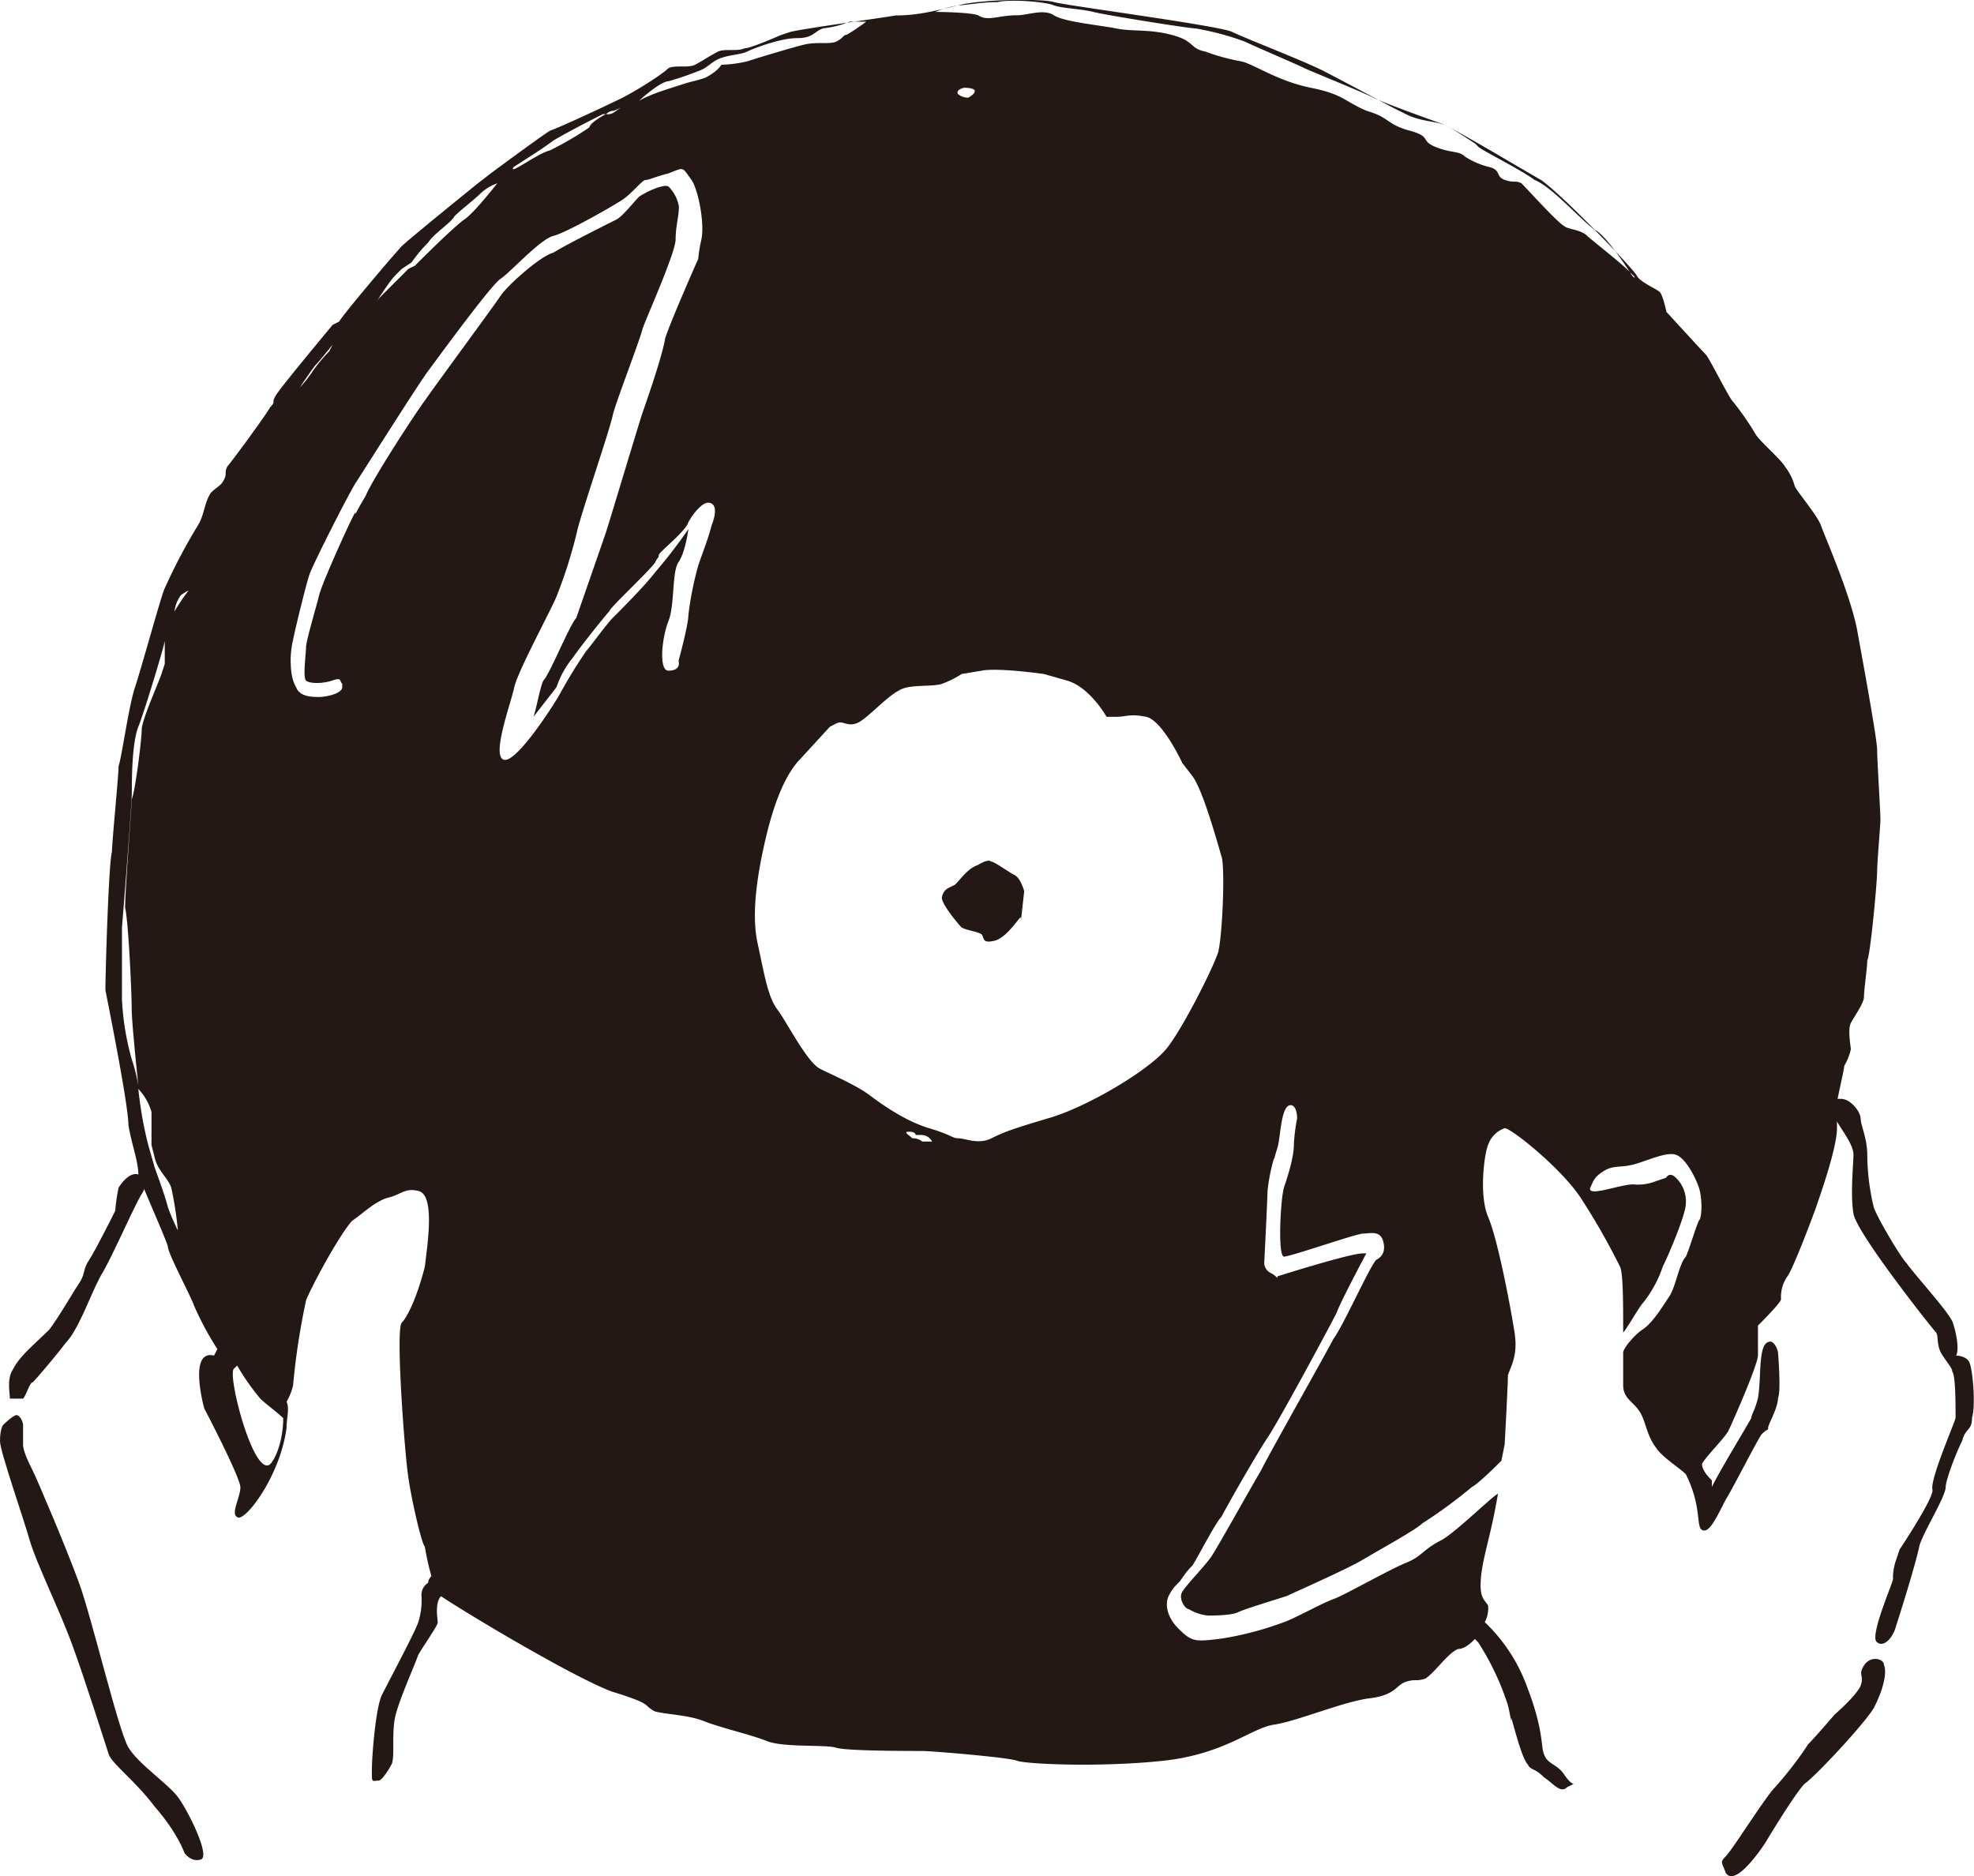 <svg xmlns="http://www.w3.org/2000/svg" viewBox="0 0 388.42 369.19"><defs><style>.cls-1{fill:#231815;}</style></defs><title>cllctv_icon</title><g id="レイヤー_2" data-name="レイヤー 2"><g id="レイヤー_1-2" data-name="レイヤー 1"><path class="cls-1" d="M23.33,233.71a36.47,36.47,0,0,0-.65,4.53l-.65,1.3S18.79,246,17.5,248s-.65,2.59-1.95,4.54-3.89,6.48-5.83,9.07c-2.59,2.59-5.83,5.18-7.13,7.78-1.29,1.94-.65,4.53-.65,5.83h2.6c.64-.65,1.29-3.24,1.94-3.24.65-.65,4.54-5.19,6.48-7.78,2.59-2.59,5.18-10.37,7.13-13.61S26.57,237,27.86,235s.65-3.24-.64-3.89C25.27,230.47,23.33,233.71,23.33,233.71Z"/><path class="cls-1" d="M.65,280.36S0,281,0,283.6c0,1.95,4.54,14.91,5.83,19.44s5.83,13.61,8.43,20.74,6.48,19.44,7.12,21.38,5.19,5.19,9.08,10.37c4.53,5.18,5.83,9.07,5.83,9.07s1.29,1.95,3.24,1.3-2.59-9.72-4.54-12.31-7.77-6.48-9.72-9.72-7.13-25.28-9.72-32.4-8.42-20.74-9.07-22-1.94-3.88-1.94-5.18v-3.89c0-.65-.65-1.94-1.3-1.94S.65,280.36.65,280.36Z"/><path class="cls-1" d="M339.55,368.49c1.95,3.24,7.78-5.83,7.78-5.83s5.83-9.72,7.77-11.67c1.95-1.29,11.67-11.66,13.61-14.9,2-3.89,2.59-7.13,2-8.42,0-1.3-2.6-1.95-3.89,0s0,1.94-.65,3.88-5.18,5.84-5.18,5.84-3.89,4.53-5.19,5.83a72,72,0,0,1-6.48,8.42c-1.94,1.95-8.42,12.31-9.72,13.61S338.9,366.55,339.55,368.49Z"/><path class="cls-1" d="M192.46,170.2c-2,.65-3.24,2.59-4.54,3.89l-1.3.65a2.4,2.4,0,0,0-1.29,1.94c0,1.3,3.24,5.19,3.89,5.83,1.29.65,2.59.65,3.88,1.3.65.65,0,1.94,2.6,1.3s5.18-5.19,5.18-4.54v.65l.65-5.83s-.65-2.6-1.95-3.24-3.88-2.6-4.53-2.6C194.4,168.91,192.46,170.2,192.46,170.2Z"/><path class="cls-1" d="M387.5,268.05c-.64-1.3-2.59-1.3-2.59-1.3.65-1.29,0-4.53-.65-6.48s-7.77-9.72-9.07-11.66c-1.29-1.3-5.83-9.07-6.48-11a44.91,44.91,0,0,1-1.29-10.36c0-3.24-1.3-5.84-1.3-7.13s-1.94-3.89-3.89-3.89h-.65c.65-3.24,1.3-5.83,1.3-6.48a11,11,0,0,0,1.3-3.24c0-.65-.65-3.89,0-5.18s2.59-3.89,2.59-5.19.65-5.83.65-7.13c.64-1.29,1.94-15.55,1.94-17.49s.65-9.07.65-10.37-.65-11.66-.65-13.61-2.59-16.2-3.89-23.33-6.48-18.79-7.13-20.73-4.53-6.48-5.18-7.78a10.78,10.78,0,0,0-1.94-3.89c-.65-1.29-5.19-5.18-5.84-6.48a55.52,55.52,0,0,0-4.53-6.48c-.65-.64-4.54-8.42-5.19-9.07s-7.77-8.42-7.77-8.42-.65-3.24-1.3-3.89-3.89-1.94-4.53-3.24-14.26-15.55-18.8-18.79c-4.53-2.59-17.49-10.37-19.44-11s-4.53-.65-7.12-1.94l-2.6-1.3S264.38,16,260.5,14s-15.56-6.48-18.15-7.77c-3.24-1.3-33-5.19-35-5.83s-13.61-.65-18.79.64-8.43,2-12.31,2c-3.89.65-18.15,2.59-20.74,3.24l-1.94.65s-5.84,2.59-7.13,2.59c-1.3.65-3.89,0-5.19.65s-3.24,1.94-4.53,2.59-3.89,0-5.19.65c-1.29,1.29-6.48,4.53-9.07,5.83s-12.31,5.83-14.25,6.48c-2,1.29-9.08,6.48-11.67,8.42l-2.59,2s-13.61,11-14.9,12.31S67.39,62,66.74,63.28l-1.29.65s-9.72,11.66-11,13.61,0,1.29-1.29,2.59c-.65,1.3-7.78,11-8.43,11.66-.65,1.3,0,1.3-.65,2.6S42.77,95.68,41.47,97c-1.29,1.94-1.29,4.53-2.59,6.48a112.23,112.23,0,0,0-6.48,12.31c-.65,1.3-4.54,15.55-5.83,19.44S24,148.82,23.33,150.76c0,2-1.3,14.91-1.3,16.85-.65,1.94-1.29,24-1.29,27.22.64,3.24,4.53,22.68,4.53,26.56.65,3.89,1.95,7.13,1.95,9.72.64,1.95,5.83,13.61,5.83,14.26,0,1.3,4.53,9.72,5.18,11.66a59.77,59.77,0,0,0,4.54,8.43l-.65,1.29c-5.18-1.29-1.94,10.37-1.94,10.37s7.12,13.61,7.12,15.55-1.94,5.19-.64,5.84c1.29,1.29,8.42-7.78,9.72-17.5,0-1.94.64-3.89,0-5.18a11.25,11.25,0,0,0,1.29-3.24,137,137,0,0,1,2.59-16.85c2-4.54,7.13-13.61,9.08-15.55,1.94-1.3,4.53-3.89,7.12-4.54s3.24-1.94,5.84-1.3c3.24.65,1.94,9.72,1.29,14.91-1.29,5.18-3.24,9.72-4.53,11s.64,26.57,1.29,30.46c.65,4.54,2.59,13,3.24,13.61a52.43,52.43,0,0,0,1.3,5.83,2,2,0,0,0-.65,1.3,2.79,2.79,0,0,0-1.3,2.59,14.41,14.41,0,0,1-.64,5.18c-.65,1.95-5.84,11.67-7.13,14.26s-2,12.31-2,14.9,0,2,1.3,2c.65,0,1.94-2,2.59-3.24s0-5.84.65-9.08,3.89-10.36,4.54-12.31c.64-1.29,3.88-5.83,3.88-6.48s-.64-3.89.65-5.18c5.83,3.89,26.57,16.2,33.7,18.79,8.42,2.59,5.83,2.59,8.42,3.89,2.59.65,6.48.65,9.72,1.94s9.07,2.59,12.31,3.89,11.67.65,13.61,1.3,14.26.64,16.85.64c1.94,0,17.5,1.3,18.79,1.95,2,.65,16.2,1.29,28.51,0s17.5-6.48,22-7.13,13.6-4.54,18.79-5.18,5.18-2.6,7.13-3.24,1.94,0,3.88-.65c1.95-1.3,4.54-5.19,6.48-5.83,1.3,0,2.6-1.3,3.24-1.95l.65.65a52.41,52.41,0,0,1,5.83,12.31c.65,2.59.65,3.89.65,2.59,0-.64,1.95,7.78,3.24,9.08.65,1.29,1.3.64,3.24,2.59,1.95,1.29,3.24,3.24,4.54,1.94l1.29-.65s-.64,0-1.94-1.94-3.24-1.94-3.89-3.89c-.65-1.29,0-4.53-3.24-13a33.43,33.43,0,0,0-8.42-13h0a5.81,5.81,0,0,0,.65-3.24c-.65-1.29-1.95-1.29-1.3-6.48.65-4.53,1.94-7.77,3.24-15.55-1.3.65-7.78,7.13-11,9.07-3.88,1.95-3.88,3.24-7.12,4.54s-12.32,6.48-14.26,7.13-7.78,3.88-9.72,4.53a63.43,63.43,0,0,1-12.31,3.24c-5.19.65-5.83.65-8.43-1.94s-2.59-5.19-1.94-6.48a8.94,8.94,0,0,1,1.94-2.59c.65-.65,1.3-2,2.6-3.24.64-.65,4.53-8.43,5.83-9.72.65-1.3,6.48-11.67,9.07-15.56s13-23.32,13.61-24.62c.65-1.94,5.83-11.66,5.83-11.66h-.65c-2.59,0-16.85,4.53-16.85,4.53,0,.65,0,0-1.29-.65a2.29,2.29,0,0,1-1.3-1.94s.65-13,.65-14.26a36.66,36.66,0,0,1,1.3-6.48c0,.65,0,0,.64-1.94s.65-8.42,2.6-8.42c1.29,0,1.29,2.59,1.29,2.59a34.79,34.79,0,0,0-.65,5.18c0,2.59-1.29,6.48-1.94,8.43s-1.3,13.6,0,13.6,14.26-4.53,15.55-4.53,3.24-.65,3.89,1.29,0,3.24-1.3,3.89c-1.29,1.3-6.48,13-8.42,15.55-1.3,2.6-12.31,22-14.26,25.92-1.94,3.24-8.42,14.91-9.72,16.85s-5.18,5.83-5.83,7.13.65,3.24,1.3,3.24a9.2,9.2,0,0,0,3.89,1.3c.64,0,4.53,0,5.83-.65s7.77-2.59,9.72-3.24c1.29-.65,11.66-5.19,14.9-7.13s10.37-5.83,11.67-7.13a93.52,93.52,0,0,0,9.72-7.13c1.29-.64,5.18-4.53,5.83-5.18l.65-3.24s.64-11.66.64-13.61c.65-1.94,2-3.89,1.3-8.42s-3.24-18.15-5.18-22.68-.65-13,0-14.26a5.31,5.31,0,0,1,3.24-3.24c1.29,0,11,7.78,14.9,13.61a135,135,0,0,1,7.78,13.61c.64,1.29.64,7.13.64,13,.65-.65,3.24-5.19,3.89-5.83a23.26,23.26,0,0,0,3.89-7.13c1.3-2.59,4.54-10.37,4.54-12.31a6.38,6.38,0,0,0-1.95-5.19c-1.29-1.29-1.94,0-1.94,0l-1.95.65a9.55,9.55,0,0,1-4.53.65c-2.59,0-9.07,2.59-8.43.65.65-1.3.65-2,2.6-3.24s3.24-.65,5.83-1.3,6.48-2.59,8.42-1.94,3.89,4.53,4.54,6.48.65,5.83,0,6.48c-.65,1.29-1.95,5.83-2.59,7.12-1.3,1.3-1.95,5.84-3.24,7.78s-3.24,5.18-5.19,6.48-3.89,3.89-3.89,4.54v6.48c0,2.59,2,3.24,3.24,5.18s1.3,4.54,3.24,7.13c1.3,1.94,4.54,3.89,5.84,5.18,3.24,6.48,1.94,10.37,3.24,11s2.59-2,4.53-5.83c1.95-3.24,5.83-11,7.13-13,1.3-1.3,1.3-.65,1.3-1.3s1.94-3.89,1.94-5.83c.65-1.3,0-9.07,0-9.07s-.65-2.6-1.94-1.95c-2,.65-1.3,7.13-2,11-.65,2.59-1.29,3.24-1.29,3.89-.65,1.29-5.84,9.72-7.78,13.6v-1.29c-.65-.65-1.94-1.95-1.94-3.24.64-1.3,4.53-5.19,5.18-6.48s5.83-13,5.83-14.91v-5.83c.65-.65,4.54-4.53,4.54-5.18a7,7,0,0,1,1.29-4.54c1.3-1.94,5.19-12.31,5.84-14.25s3.88-11,3.88-14.91v-1.29h0c.65,1.29,3.24,4.53,3.24,6.48s-.64,7.77,0,11.66,15.56,22.68,16.2,23.33,0,2.59,1.3,4.53,1.94,2.6,1.94,3.24c.65.65.65,6.48.65,8.43v.65h0c0,.64-5.18,12.31-4.53,14.25,0,1.95-6.48,11.67-6.48,11.67l-.65,1.94a11.29,11.29,0,0,0-.65,3.24v.65c0,.65-4.54,11-3.24,12.31s3.24-.65,3.89-3.24c.65-1.94,3.89-12.31,4.53-15.55.65-2.59,5.19-9.72,5.19-11.67,0-1.29,1.94-6.48,3.24-9.07.65-2.59,1.94-1.94,1.94-4.53C388.8,276.47,388.15,269.35,387.5,268.05ZM25.92,198.71c0,2.6,1.3,14.91,1.3,14.91a34,34,0,0,0-1.3-5.19A52.82,52.82,0,0,1,24,196.77V182.51s1.94-24,1.94-26.56,0-9.72,1.3-13,5.18-16.2,5.18-16.85h0v4.53l-.65,2c-.65,1.94-3.89,9.07-3.89,11S26.57,156,25.92,157.24c0,1.3-1.3,17.5-1.3,21.39C25.27,181.22,25.92,195.47,25.92,198.71Zm7.13,38.88c-.65-2.59-2.59-7.77-2.59-7.77l-1.3-4.54a76.08,76.08,0,0,1-1.94-11,11,11,0,0,1,2.59,4.53v6.48l.65,2.59c.64,2.6,2.59,3.89,3.24,5.84A69.21,69.21,0,0,1,35,242.13,43.58,43.58,0,0,1,33.05,237.59Zm3.89-121.17a39.9,39.9,0,0,0-2.6,3.89,6.52,6.52,0,0,1,1.3-3.24S37.58,115.77,36.94,116.42Zm16.2,171.72c-3.24,2.59-8.43-17.5-7.13-18.79l.65-.65a45.33,45.33,0,0,0,4.53,6.48c1.3,1.29,3.24,2.59,4.54,3.89C55.73,283,54.43,286.84,53.14,288.14Zm48-255.31c1.94-1.3,5.18-3.24,7.77-5.19,3.24-1.94,9.72-5.18,9.72-5.18h.65a2,2,0,0,1,1.3-.65c.65,0,2.59-1.3.65,0a2.39,2.39,0,0,1-2,.65c-1.29.65-3.24,1.94-3.24,2.59a62.94,62.94,0,0,1-7.77,4.54C105.62,30.23,99.79,34.77,101.09,32.83ZM77.76,54.21l1.3-1.3L81,51.62a28.74,28.74,0,0,1,3.24-3.89c1.3-1.94,4.54-3.89,5.18-5.18,1.3-1.3,3.89-3.24,5.19-4.54a9.31,9.31,0,0,1,3.24-1.94s-4.54,5.83-6.48,7.12-9.07,8.43-9.72,9.08l-1.3.64-5.83,5.84C73.22,60.69,76.46,55.51,77.76,54.21ZM62.21,71.71c.65-.65,3.24-3.89,3.24-3.89l-.65,1.29A31.09,31.09,0,0,0,61.56,73,23.37,23.37,0,0,1,59,76.24S61.56,72.35,62.21,71.71ZM140,103.46c-.65,2.59-1.95,5.83-2.59,7.77a64.43,64.43,0,0,0-1.95,9.72c0,2-1.94,9.08-1.94,9.08s.65,1.94-2,1.94c-1.94,0-1.29-6.48,0-9.72s.65-9.72,2-11.66,1.94-6.48,1.94-6.48a100.13,100.13,0,0,1-6.48,8.42c-1.94,2.59-7.13,7.78-8.42,9.07s-4.54,5.83-5.19,6.48a98.24,98.24,0,0,0-5.18,8.43c-.65,1.29-8.42,13.6-11,13s1.3-11,2-14.26,7.77-16.2,8.42-18.14a94.26,94.26,0,0,0,3.89-12.32c.65-3.24,6.48-20.08,7.13-23.32.65-2.6,5.18-14.26,5.83-16.85.65-1.95,6.48-14.91,6.48-17.5s.65-4.53.65-6.48a7.42,7.42,0,0,0-2-3.89c-.64-.64-3.88.65-5.83,1.95-1.29,1.29-3.24,3.89-4.53,4.53s-10.37,5.19-12.32,6.48c-2.59.65-9.07,6.48-10.36,8.43S84.89,76.89,83.59,78.83c-1.94,2.6-10.37,15.56-11.66,18.8-2,3.24-2,3.88-2,3.24s-6.48,13.6-7.12,16.2-2.6,9.07-2.6,10.36-.64,5.84,0,6.48,3.24.65,5.19,0,1.29,0,1.94.65v.65h0c0,1.3-3.24,1.94-4.53,1.94s-3.89,0-4.54-1.94c-1.3-1.94-1.3-6.48-.65-9.07.65-3.24,2.59-11,3.24-13S68.69,97,70,95,82.3,75.59,84.24,73,96.55,56.15,98.5,54.86s7.77-7.78,10.36-8.43,11.67-5.83,13.61-7.12,3.89-3.89,4.54-3.89,1.94-.65,4.53-1.3c3.24-1.29,2.6-1.29,4.54,1.3,1.3,1.94,2.59,8.42,1.94,11.66a29.78,29.78,0,0,0-.64,3.89s-5.19,11.66-6.48,15.55c-.65,3.89-3.89,13-4.54,14.91s-6.48,21.38-7.13,23.32-5.18,14.91-5.83,16.85c-1.3,1.3-5.18,11-6.48,12.31-.65,1.3-1.3,5.19-1.94,7.13l4.53-5.83a18,18,0,0,1,3.24-5.83c1.3-1.95,6.48-8.43,7.13-9.07,0-.65,8.42-8.43,9.07-9.72s.65-.65.65-1.3,5.18-4.54,5.83-6.48c.65-1.3,2.59-3.89,3.89-3.89S141.26,100.22,140,103.46Zm1.94-90.72s-.65,1.29-3.24,2.59c-1.94.65-2.59.65-4.53,1.3s-6.48,1.94-8.43,3.24l-.65.64.65-.64c1.3-1.3,4.54-3.89,5.83-3.89a61.07,61.07,0,0,0,5.84-2c1.94-.64,2.59-1.94,4.53-2.59s3.89-.65,5.19-1.29,6.48-2.6,9.72-2.6,3.24-1.29,5.18-1.94a18.83,18.83,0,0,0,5.18-1.3h3.24a38.69,38.69,0,0,1-3.88,2.6c-.65,0-.65.64-1.95,1.29s-3.89,0-6.48.65-9.07,2.59-11,3.24A24.29,24.29,0,0,1,141.91,12.74Zm39.53,211.89a2.86,2.86,0,0,0-1.94-.64c-.65-.65-1.95-1.3-.65-1.3s1.29.65,1.29.65h1.3a2.38,2.38,0,0,1,1.94,1.29Zm58.32-37.58c-.65,2.59-7.13,15.55-10.37,19.44-3.89,4.54-16.2,11.66-23.33,13.61-6.48,1.94-8.42,2.59-11,3.89s-5.19,0-6.48,0-1.3-.65-5.83-2-9.08-4.53-11.67-6.48-7.13-3.89-9.72-5.18-6.48-9.07-8.42-11.67-2.59-7.12-3.89-13,0-13.6,1.3-19.44,3.24-12.31,6.48-16.2L163.3,143l1.29-.65c1.3-.65,1.95.65,3.89,0s5.83-5.19,8.42-6.48c1.95-1.3,6.48-.65,8.43-1.3a19.53,19.53,0,0,0,3.89-1.94l3.88-.65c3.24-.65,12.32.65,12.32.65l4.53,1.29c4.54,1.3,7.78,7.13,7.78,7.13h1.94c2,0,2.59-.65,5.83,0s7.13,9.07,7.13,9.07l2,2.6c1.94,2.59,4.53,11.66,5.83,16.2C241.06,172.79,240.41,184.46,239.76,187.05ZM189.86,17.27s1.95,0,1.95.65-1.3,1.3-1.3,1.3a3.19,3.19,0,0,1-1.94-.65C187.92,17.92,189.22,17.27,189.86,17.27Zm130.9,36.29c-1.94-1.94-7.78-6.48-8.42-7.13-1.3-1.29-3.89-1.29-4.54-1.94-1.3-.65-7.13-7.13-8.42-8.42-1.3-.65-1.3,0-3.24-.65s-.65-2-3.24-2.59a15.44,15.44,0,0,1-4.54-1.95c-1.3-1.29-2.59-.65-5.83-1.94s-.65-2-5.19-3.24-3.88-2.59-8.42-3.89c-4.54-1.94-4.54-3.24-11-4.54s-11-4.53-13.6-5.18a40.32,40.32,0,0,1-7.13-1.94c-3.24-.65-1.95-2-6.48-3.24s-7.78-.65-11-1.3S209.3,4.31,207.36,3s-5.18,0-7.13,0c-3.89,0-5.83,1.29-7.77,0-2-.65-8.43-.65-8.43-.65a20,20,0,0,1,4.54-1.3c1.29,0,4.53-.64,7.77-.64,2.6-.65,9.72,0,11,.64,1.94.65,5.18.65,7.78,1.3s18.79,3.24,20.08,3.24a53.59,53.59,0,0,1,9.72,2.59c1.3.65,10.37,4.54,11.67,5.19s11,4.53,13.61,5.83,13.6,5.18,13.6,5.18l1.3.65c1.3.65,5.18,3.24,5.18,3.24l.65.65c.65.65,8.43,4.53,11,6.48,3.24,1.29,7.77,6.48,11.66,9.72,1.95.65,5.83,6.48,7.13,8.42l.65.65C322.06,54.86,321.41,54.86,320.76,53.56Z"/></g></g></svg>